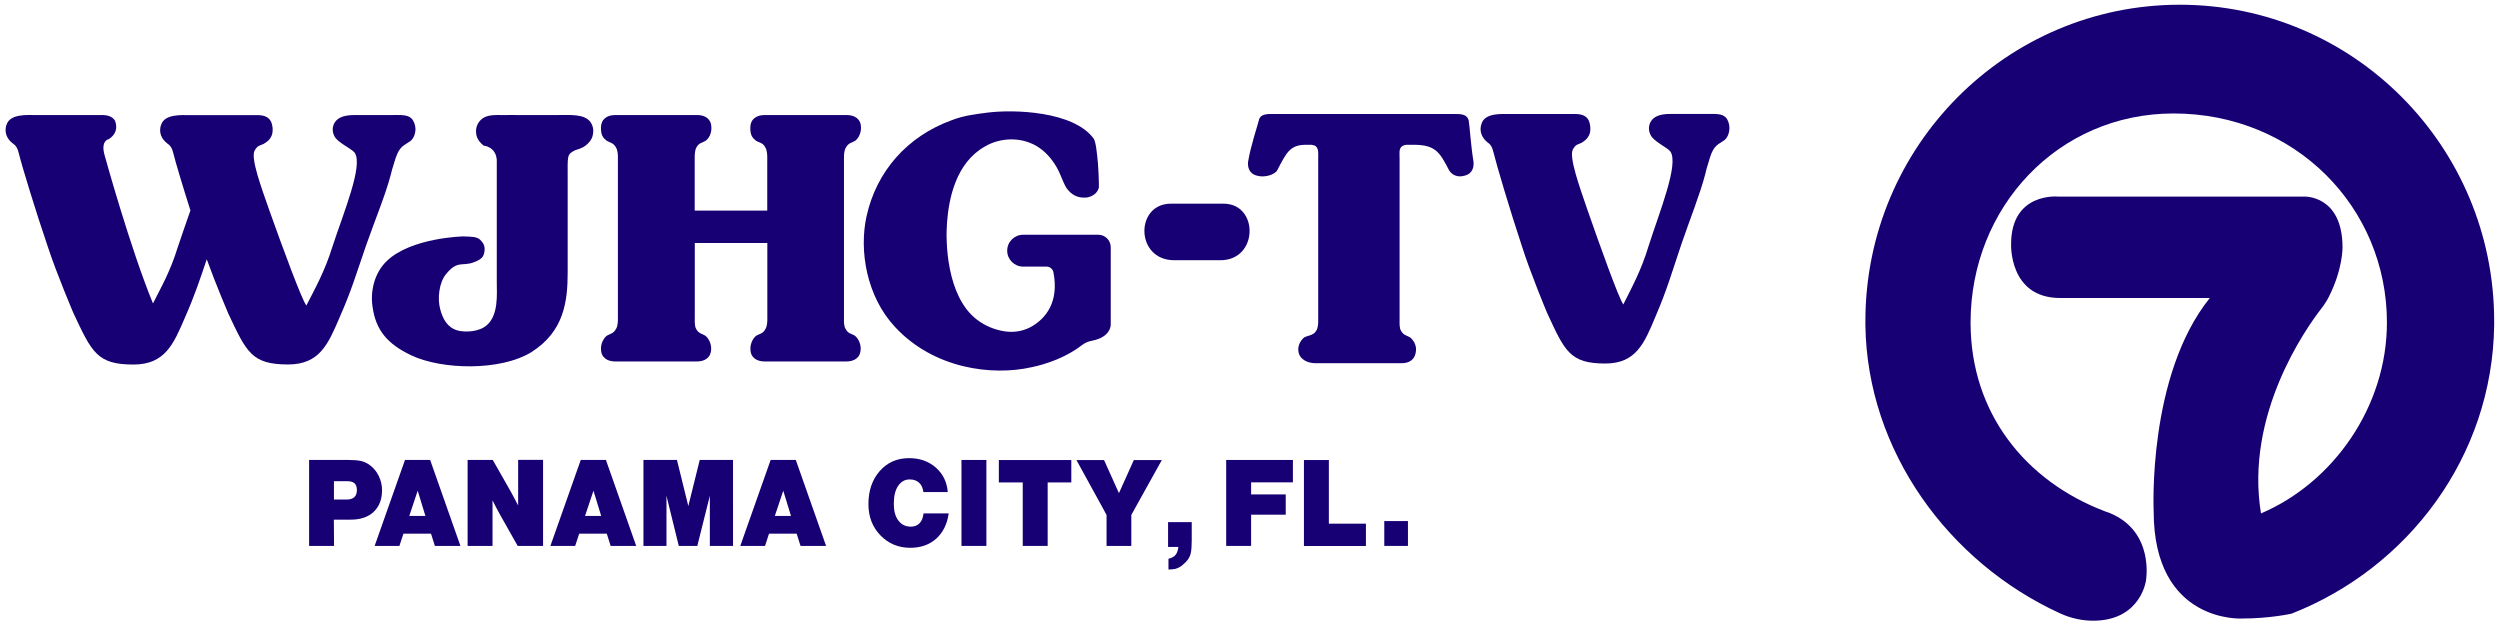 <?xml version="1.0" encoding="utf-8"?>
<!-- Generator: Adobe Illustrator 26.0.3, SVG Export Plug-In . SVG Version: 6.00 Build 0)  -->
<svg version="1.1" id="Layer_1" xmlns="http://www.w3.org/2000/svg" xmlns:xlink="http://www.w3.org/1999/xlink" x="0px" y="0px"
	 viewBox="0 0 3170.4 791.9" style="enable-background:new 0 0 3170.4 791.9;" xml:space="preserve">
<style type="text/css">
	.st0{fill:#160073;}
</style>
<g>
	<path class="st0" d="M2731.2,648.4c0,142.3,111.8,136,111.8,136c35.8,0,63.1-6.2,63.1-6.2c147.5-57.8,254.7-198.9,256.9-365.8
		c0-1.7,0-3.5,0-5.2c0-221.6-178.5-401.2-398.7-401.2c-220.2,0-398.7,179.6-398.7,401.2c0,1.7,0,3.5,0,5.2
		c2.2,160,105.9,300.8,246.6,365.3c14.3,6.6,30,10,45.8,9.4c56.9-2,63.4-50.6,63.4-50.6s11.4-62.3-45.9-85.9c0,0,0,0-0.1,0
		c-2.1-0.8-4.2-1.5-6.3-2.3C2568.7,610,2499,524,2499,409c0-146.4,111-265.1,257.4-265.1c154,0,270.6,118.7,270.6,265.1
		c0,106.7-68,203-159.7,242.1c-20.6-125,56.8-234.4,76.5-259.8c3.7-4.8,7-9.8,9.7-15.2c17.6-34.8,17.2-62.2,17.2-62.2
		c0-66.8-48.6-64.6-48.6-64.6h-312.1c0,0-59.6-5.8-59.6,60.3c0,0-2.9,68.3,62.1,68.3h189.9C2723,476.5,2731.2,648.4,2731.2,648.4z"
		/>
</g>
<g>
	<path class="st0" d="M973,267.1v-66.9c0-3.2,0-9.3-2.5-13.3c-2.9-6-8-6-11.7-8.4c-4.4-3.6-7.3-6.4-7.3-16.5
		c0-10.9,7.7-16.1,18.2-16.1h104c10.6,0,18.2,5.2,18.2,16.1c0,6.8-2.9,12.9-7.3,16.5c-3.7,2.4-8.4,2.4-11.7,8.4
		c-2.6,4-2.6,10.1-2.6,13.3V404c0,3.2-0.4,9.7,2.2,13.3c2.9,6,8,6,11.7,8.5c4.4,3.6,7.3,10.1,7.3,16.5c0,10.9-7.7,16.1-18.2,16.1
		H969.8c-10.6,0-18.2-5.2-18.2-16.1c0-6.4,2.9-12.9,7.3-16.5c3.7-2.4,8.8-2.4,11.7-8.5c2.5-3.6,2.5-10.1,2.5-13.3v-95.8h-92V404
		c0,3.2-0.4,9.7,1.8,13.3c3.3,6,8,6,11.7,8.5c4.4,3.6,7.3,10.1,7.3,16.5c0,10.9-7.7,16.1-18.2,16.1H780.3
		c-10.6,0-18.2-5.2-18.2-16.1c0-6.4,2.9-12.9,7.3-16.5c3.7-2.4,8.4-2.4,11.7-8.5c2.5-3.6,2.5-10.1,2.5-13.3V200.2
		c0-3.2,0-9.3-2.5-13.3c-3.3-6-8-6-11.7-8.4c-4.4-3.6-7.3-6.4-7.3-16.5c0-10.9,7.7-16.1,18.2-16.1h104c10.2,0,17.9,5.2,17.9,16.1
		c0,6.8-2.5,12.9-7.3,16.5c-3.7,2.4-8.4,2.4-11.7,8.4c-2.2,4-2.2,10.1-2.2,13.3v66.9H973z"/>
	<path class="st0" d="M1547.7,330h-58.6c-49.5,0-49.9-71.7-4.2-71.7h66.9C1596.5,258.4,1596.1,330,1547.7,330z"/>
	<path class="st0" d="M1862.6,153c1.1,6,2.7,31.8,6,51.9c0.7,5.6-0.4,14.9-10.6,17.7c-9.8,3.2-17.2-1.2-20.4-6.8
		c-11.7-22.5-17-32.2-44.8-32.2h-9.5c-2.6,0.4-4.4,1.2-5.5,2c-4,3.6-2.9,8.4-2.9,15.3v205.3c0,3.2-0.4,9.7,1.8,13.3
		c3.3,6,8,6,11.7,8.5c4.4,3.6,8,10.1,7.3,16.5c-0.7,10.9-7.7,16.1-18.2,16.1h-109.2c-10.6,0-21.1-5.2-21.8-16.1
		c-0.7-6.4,2.9-12.9,7.3-16.5c3.7-2.4,12-2.4,15.3-8.5c2.6-3.6,2.6-10.1,2.6-13.3V200.9c0-6.8,0.7-11.7-2.9-15.3
		c-0.7-0.8-2.9-1.6-5.5-2h-7.1c-20.2,0-24.7,9.7-36.4,32.2c-2.9,5.6-16.2,10.1-26.4,6.8c-10.2-2.8-11.3-12.1-10.6-17.7
		c3.3-20.1,12.1-45.9,13.5-51.9c1.8-9.3,12-8.4,19.3-8.4h227.7C1850.6,144.6,1860.4,143.8,1862.6,153z"/>
	<path class="st0" d="M2090.8,311.6c13.9-43.5,38.7-103.9,27.4-119.6c-4-5.2-21.9-12.9-25.2-21.3c-2.6-5.2-2.6-11.7,0.7-16.9
		c4-6.4,12-9.3,24.4-9.3h44.5c12.4,0,20.8-0.8,25.9,4.4c2.6,2.4,4.7,8.1,4.7,13.3c0,6.8-2.9,14.1-8.4,16.9
		c-8.8,5.6-12.8,7.2-18.2,27c-1.8,5.6-3.3,10.9-4,14.5c-6.6,25.4-19,56-30.3,89c-11.7,34.6-18.1,57.6-32.7,91.4
		c-14.2,34.2-24.8,60-63.8,60c-45.2,0-51.4-15.7-74.1-64.8c0,0-21.2-50.7-31.7-84.1c-15-45.1-32.3-103.5-36-118.8
		c-1.5-6.8-4-10.5-7.7-12.9c-6.2-4.8-11.3-13.7-7.3-24.1c4.7-13.3,25.5-11.7,34.7-11.7h79.7c6.2,0,16.1-0.8,20.8,7.2
		c1.8,2.8,4,11.7,1.5,18.5c-2.6,6-6.2,8.4-10.2,10.9c-4.7,2.4-6.9,1.2-10.9,8.4c-5.1,9.7,8.6,47.5,18.1,75.3
		c16.8,48.3,40.1,113.2,45.9,121.2C2069.2,364.8,2081.4,343,2090.8,311.6z"/>
	<path class="st0" d="M1408.6,411.5v-98c0-8.7-7.1-15.8-15.8-15.8h-95.3c-11.1,0-20.2,9-20.2,20.2l0,0c0,11.1,9,20.2,20.2,20.2h29.7
		c4.2,0,7.9,3,8.7,7.1c7.6,38.8-10.7,58.5-26.1,68c-10.7,6.6-23.4,8.9-35.8,7c-12.8-2-25.3-7.1-35.8-15.4
		c-38-29.8-39.2-99-37.2-122.8c2.3-31,11.6-75.7,48-96.2c19.2-11.3,44.8-12.5,65.2-0.8c10.8,6.4,18.8,15.3,25.3,26.2
		c6.5,10.9,9.6,24.1,15,29.8c7.3,8.9,16.9,10.5,24.9,9.3c8.4-2,12.7-6.8,14.2-12.5c0-0.4,0-14.1-1.2-30.2
		c-1.2-13.3-2.7-27.8-5.4-31.8c-25.7-35-101.2-37.1-133.8-33.1c-15,2-31.1,3.6-47.2,10.1c-54.9,20.1-94.5,64-107.1,121.6
		c-9.6,43.5,0,101.5,36.1,140.2c49.1,53.1,123.2,62.4,173.1,51.1c19.6-4,44.7-13,64.1-28.1c3.7-2.9,8-4.7,12.6-5.5
		C1409.4,427.4,1408.6,411.5,1408.6,411.5z"/>
	<path class="st0" d="M748.7,154.6c-8-10.3-24.7-8.7-43.8-8.7h-11h-37.5c-6,0-10.9-0.2-15,0c-16.7-0.1-26.5-0.9-33.9,8.7
		c-3.2,4.6-4.8,9.9-3.2,17.3c1.2,4.9,4.4,9.1,9.1,12.8c0,0,15.3,1,16.6,18.1v154.8c0,15.3,2.4,41.2-12.3,54.5
		c-10,9.1-27.9,9.5-37.4,7c-13.1-3.7-18.7-14.8-21.9-26.4c-4-14-1.6-34.7,7.5-45.4c14.3-17.3,19.9-9.4,34.2-14.4
		c6.4-2.5,12.7-5,13.9-12c2-8.7-1.2-12.9-4.8-16.6c-4.4-4.5-11.9-4.1-21.5-4.5c0,0-0.1,0-0.4,0c0,0-65.5,1.4-96.6,31
		c-16.4,15.6-21.1,39.2-18.3,57.8c4,30.5,19.5,47.9,48.9,61.9c39,18.6,113.8,20.2,152.8-4.1c41-26,45.8-64,45.8-100.7V226.4
		c0-29.7-1.2-30.5,9.5-35.9c2-0.8,8.3-2.1,13.1-5.8c4.8-3.7,8-7.9,9.1-12.8C753.4,164.5,751.8,159.2,748.7,154.6z"/>
	<path class="st0" d="M521.9,150.3c-5.2-5.2-13.8-4.4-26.6-4.4h-45.6c-12.7,0-21,2.8-25.1,9.3c-3.4,5.2-3.4,11.7-0.8,16.9
		c3.4,8.4,21.7,16.1,25.8,21.3c11.6,15.7-13.9,76.1-28.1,119.6c-9.7,31.4-22.2,53.2-33,74.5c-6-8-29.9-72.9-47.1-121.2
		c-9.7-27.8-23.8-65.6-18.5-75.3c4.1-7.2,6.4-6,11.2-8.4c4.1-2.4,7.9-4.8,10.5-10.9c2.6-6.8,0.4-15.7-1.5-18.5
		c-4.9-8.1-15-7.2-21.3-7.2h-10.8c-3.5-0.1-7.4,0-11.8,0h-45.6h-13.6c-9.4,0-30.7-1.6-35.5,11.7c-4.1,10.5,1.1,19.3,7.5,24.1
		c3.7,2.4,6.4,6,7.9,12.9c2.5,10.3,11.4,40.1,21.6,72.2c-5.4,15.8-11.3,31.9-15.9,46.1c-9.7,31.4-20.8,50.4-31.6,71.8
		C165,314.3,132.7,197,132.7,197c-5.5-18.8,5.3-20.6,5.3-20.6c14.6-9.3,7.8-23.3,7.8-23.3c-4.9-8.1-15-7.2-21.3-7.2H44
		c-9.4,0-30.7-1.6-35.5,11.7c-4.1,10.5,1.1,19.3,7.5,24.1c3.7,2.4,6.4,6,7.9,12.9c3.7,15.3,21.5,73.7,36.9,118.8
		c10.9,33.4,32.5,84.1,32.5,84.1c23.2,49.1,29.6,64.8,75.9,64.8c40,0,50.9-25.8,65.5-60c12.2-27.6,18.9-48,27.5-73.5
		c11.4,31.6,27.2,68.6,27.2,68.6c23.2,49.1,29.5,64.8,75.9,64.8c40,0,50.9-25.8,65.5-60c15-33.8,21.6-56.8,33.6-91.4
		c11.6-33,24.4-63.6,31.1-89c0.8-3.6,2.2-8.9,4.1-14.5c5.6-19.7,9.7-21.3,18.7-27c5.6-2.8,8.6-10.1,8.6-16.9
		C526.8,158.4,524.5,152.7,521.9,150.3z"/>
</g>
<g>
	<path class="st0" d="M423.6,692.3H392v-109h50c6.3,0,11.4,0.4,15.2,1.2s7.4,2.3,10.6,4.5c0.3,0.2,0.6,0.4,0.8,0.6
		c0.2,0.2,0.4,0.3,0.6,0.4c4.6,3.4,8.3,7.9,11.1,13.6c2.8,5.7,4.2,11.7,4.2,18.1c0,11.5-3.5,20.6-10.5,27.3c-7,6.7-16.8,10-29.3,10
		h-21.3L423.6,692.3L423.6,692.3z M423.6,633.5h16.1c4.2,0,7.4-1,9.6-3s3.3-5,3.3-8.9c0-4-1-6.9-3-8.7s-5.2-2.7-9.5-2.7h-16.6V633.5
		z"/>
	<path class="st0" d="M506.5,692.3h-31.4l38.5-109h31.9l38.4,109h-32.4l-4.9-15.5h-35L506.5,692.3z M539.5,654.3l-9.8-32l-10.7,32
		H539.5z"/>
	<path class="st0" d="M688.7,692.3h-32.2l-22.7-40.2c-1.4-2.5-2.8-5.2-4.3-8c-1.5-2.8-3.1-6-4.9-9.6v57.8H593v-109h31.9l22.6,39.7
		c0.7,1.4,1.8,3.3,3.1,5.7c1.3,2.4,2.7,4.9,4,7.5c0.1,0.2,0.2,0.4,0.2,0.5c0,0.1,0.1,0.2,0.1,0.3c0.4,0.7,0.8,1.3,1.2,2
		c0.4,0.7,0.7,1.4,1,2v-57.8h31.6L688.7,692.3L688.7,692.3z"/>
	<path class="st0" d="M729.4,692.3H698l38.5-109h31.9l38.4,109h-32.4l-4.9-15.5h-35L729.4,692.3z M762.4,654.3l-9.8-32l-10.7,32
		H762.4z"/>
	<path class="st0" d="M929.4,692.3h-29.2v-63.6l-15.9,63.6h-23.5l-15.6-63.6v63.6h-29.2v-109h42.5l14.4,58.5l14.5-58.5h42.2V692.3z"
		/>
	<path class="st0" d="M970.2,692.3h-31.4l38.5-109h31.9l38.4,109h-32.4l-4.9-15.5h-35.1L970.2,692.3z M1003.1,654.3l-9.8-32
		l-10.7,32H1003.1z"/>
	<path class="st0" d="M1187.4,683c-8.7,7.8-19.7,11.7-32.9,11.7c-15.2,0-27.8-5.3-38-15.8c-10.2-10.6-15.2-23.8-15.2-39.5
		c0-17.2,4.8-31.2,14.4-42.1s22-16.3,37.2-16.3c13.5,0,24.8,4,33.9,12s14.1,18.3,15.1,31h-30.9c-0.6-5.1-2.4-9.1-5.4-11.8
		c-3-2.8-7-4.2-11.9-4.2c-6.2,0-11.1,2.8-14.8,8.3s-5.4,13.1-5.4,22.7c0,9,1.9,16.1,5.8,21.2s9.1,7.7,15.9,7.7c4.5,0,8.2-1.5,11-4.4
		c2.8-2.9,4.4-7.1,5-12.4h31.9C1201.2,664.5,1196,675.2,1187.4,683z"/>
	<path class="st0" d="M1250.9,692.3h-31.6v-109h31.6V692.3z"/>
	<path class="st0" d="M1328.6,692.3H1297v-80.5h-30.3v-28.4h91.9v28.4h-30V692.3z"/>
	<path class="st0" d="M1434.9,692.3h-31.6V653l-38.2-69.6h35l18.9,42l18.9-42h35.5l-38.7,69.6V692.3z"/>
	<path class="st0" d="M1511.3,685.6c0,7.1-0.4,12.5-1.3,16.3c-0.9,3.8-2.8,7.2-5.6,10.2c-0.4,0.4-0.8,0.9-1.3,1.3
		c-0.4,0.4-0.9,0.9-1.4,1.3c-0.9,0.9-1.8,1.7-2.7,2.4c-0.8,0.7-1.7,1.3-2.5,1.7c-2,1.3-4.1,2.2-6.3,2.7c-2.2,0.5-5,0.7-8.4,0.7
		v-13.6c4-0.9,7-2.5,8.9-4.8c1.9-2.3,3.2-5.8,3.7-10.2h-13.1v-31.4h30L1511.3,685.6L1511.3,685.6z"/>
	<path class="st0" d="M1586.6,692.3H1555v-109h84.6v28.4h-53V627h43.9v25.7h-43.9V692.3z"/>
	<path class="st0" d="M1685.2,664.1h47v28.3h-78.6v-109h31.6V664.1z"/>
	<path class="st0" d="M1785.5,692.3h-30v-31.5h30V692.3z"/>
</g>
</svg>
